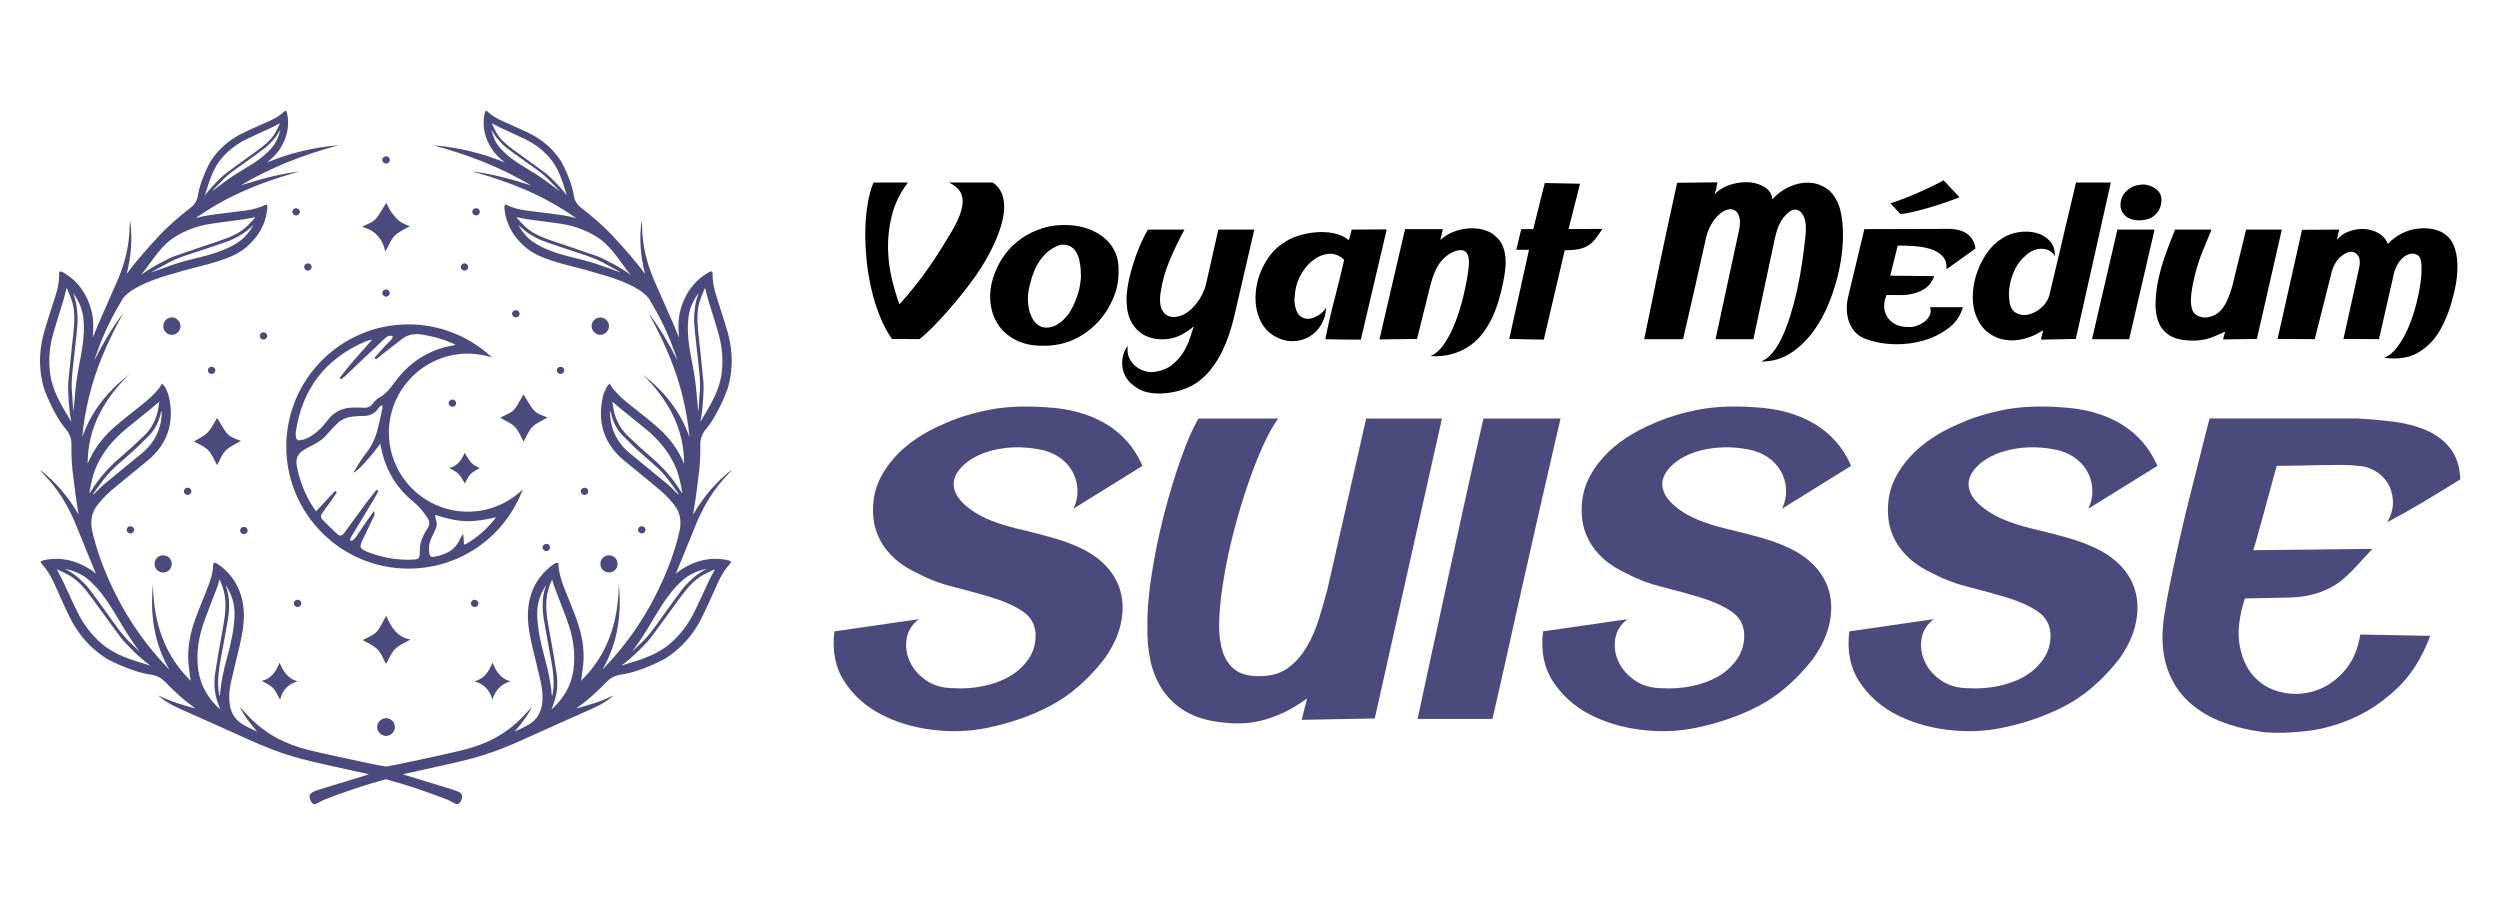 <?xml version="1.0" encoding="utf-8"?>
<!-- Generator: Adobe Illustrator 16.0.0, SVG Export Plug-In . SVG Version: 6.00 Build 0)  -->
<!DOCTYPE svg PUBLIC "-//W3C//DTD SVG 1.1//EN" "http://www.w3.org/Graphics/SVG/1.1/DTD/svg11.dtd">
<svg version="1.1" id="Calque_1" xmlns="http://www.w3.org/2000/svg" xmlns:xlink="http://www.w3.org/1999/xlink" x="0px" y="0px"
	 width="217.25px" height="79.5px" viewBox="0 0 217.25 79.5" enable-background="new 0 0 217.25 79.5" xml:space="preserve">
<g>
	<g>
		<g>
			<g>
				<path fill="#4A4B7C" d="M33.485,21.872c-0.249-1.174-0.922-1.869-2.032-2.161c0.464-0.247,0.979-0.369,1.285-0.787
					c0.3-0.408,0.546-0.852,0.829-1.299c0.141,0.261,0.271,0.567,0.46,0.831c0.203,0.284,0.432,0.567,0.707,0.776
					c0.258,0.198,0.589,0.299,0.868,0.433c-0.438,0.265-0.948,0.46-1.298,0.815C33.965,20.825,33.79,21.332,33.485,21.872z"/>
			</g>
			<g>
				<path fill="#4A4B7C" d="M31.511,55.618c1.329-0.643,1.204-0.53,2.049-2.109c0.419,0.985,0.937,1.85,2.101,2.067
					c-0.485,0.29-0.994,0.481-1.341,0.833c-0.342,0.345-0.521,0.854-0.773,1.292c-0.232-0.414-0.409-0.927-0.751-1.274
					C32.449,56.069,31.938,55.875,31.511,55.618z"/>
			</g>
			<g>
				<path fill="#4A4B7C" d="M45.496,34.272c0.265,0.422,0.506,0.865,0.805,1.268c0.315,0.423,0.827,0.565,1.28,0.739
					c-0.448,0.268-0.96,0.46-1.311,0.813c-0.341,0.344-0.517,0.852-0.769,1.292c-0.237-0.419-0.414-0.932-0.756-1.282
					c-0.35-0.356-0.864-0.551-1.288-0.806C44.771,35.63,44.499,35.991,45.496,34.272z"/>
			</g>
			<g>
				<path fill="#4A4B7C" d="M20.938,38.313c-0.462,0.282-0.976,0.482-1.327,0.839c-0.337,0.344-0.507,0.852-0.742,1.272
					c-0.25-0.434-0.435-0.948-0.782-1.305c-0.341-0.347-0.846-0.531-1.232-0.758c0.364-0.23,0.842-0.433,1.181-0.773
					c0.346-0.349,0.556-0.834,0.833-1.27c0.248,0.401,0.484,0.837,0.773,1.235C19.952,37.981,20.455,38.136,20.938,38.313z"/>
			</g>
			<g>
				<path fill="#4A4B7C" d="M42.796,60.796c-0.239-0.82-0.728-1.354-1.559-1.587c0.826-0.226,1.245-0.826,1.561-1.628
					c0.327,0.789,0.722,1.402,1.558,1.62C43.54,59.446,43.042,59.978,42.796,60.796z"/>
			</g>
			<g>
				<path fill="#4A4B7C" d="M24.299,57.582c0.335,0.821,0.752,1.408,1.567,1.625c-0.812,0.233-1.319,0.741-1.521,1.604
					c-0.233-0.399-0.372-0.771-0.625-1.03c-0.247-0.255-0.612-0.394-0.976-0.613C23.553,58.985,23.967,58.401,24.299,57.582z"/>
			</g>
			<g>
				<path fill="#4A4B7C" d="M40.378,39.35c0.572,0.946,0.572,0.946,1.307,1.334c-0.268,0.166-0.58,0.295-0.796,0.518
					c-0.215,0.221-0.334,0.536-0.496,0.813c-0.489-0.863-0.489-0.863-1.353-1.356C39.763,40.5,40.098,39.982,40.378,39.35z"/>
			</g>
			<g>
				<path fill="#4A4B7C" d="M34.318,63.179c0.001,0.418-0.339,0.766-0.756,0.771c-0.408,0.006-0.776-0.342-0.791-0.746
					c-0.016-0.419,0.361-0.799,0.788-0.795C33.976,62.415,34.318,62.763,34.318,63.179z"/>
			</g>
			<g>
				<path fill="#4A4B7C" d="M52.18,29.1c-0.412,0.008-0.768-0.346-0.768-0.758c0-0.396,0.324-0.738,0.72-0.758
					c0.405-0.021,0.776,0.324,0.79,0.734C52.935,28.726,52.588,29.092,52.18,29.1z"/>
			</g>
			<g>
				<path fill="#4A4B7C" d="M14.915,27.582c0.408-0.013,0.764,0.334,0.769,0.75c0.004,0.397-0.311,0.741-0.706,0.768
					c-0.409,0.028-0.774-0.309-0.792-0.727C14.17,27.953,14.499,27.596,14.915,27.582z"/>
			</g>
			<g>
				<path fill="#4A4B7C" d="M52.917,49.749c-0.431-0.002-0.756-0.342-0.742-0.773c0.012-0.412,0.334-0.721,0.75-0.72
					c0.432,0.003,0.758,0.343,0.744,0.774C53.656,49.44,53.332,49.751,52.917,49.749z"/>
			</g>
			<g>
				<path fill="#4A4B7C" d="M14.183,49.749c0.43-0.002,0.755-0.342,0.742-0.773c-0.012-0.412-0.336-0.721-0.751-0.72
					c-0.431,0.003-0.757,0.343-0.742,0.774C13.444,49.44,13.769,49.751,14.183,49.749z"/>
			</g>
			<g>
				<path fill="#4A4B7C" d="M33.871,13.915c-0.012,0.178-0.161,0.307-0.343,0.295c-0.177-0.011-0.32-0.166-0.308-0.335
					c0.013-0.171,0.17-0.302,0.348-0.293C33.751,13.59,33.882,13.735,33.871,13.915z"/>
			</g>
			<g>
				<path fill="#4A4B7C" d="M41.692,18.427c-0.011,0.177-0.161,0.307-0.341,0.295c-0.178-0.012-0.32-0.166-0.309-0.335
					c0.012-0.171,0.168-0.302,0.348-0.293C41.573,18.103,41.704,18.247,41.692,18.427z"/>
			</g>
			<g>
				<path fill="#4A4B7C" d="M45.149,27.286c-0.011,0.178-0.16,0.307-0.342,0.295c-0.178-0.012-0.319-0.167-0.307-0.335
					c0.01-0.17,0.168-0.302,0.347-0.293C45.03,26.961,45.16,27.105,45.149,27.286z"/>
			</g>
			<g>
				<path fill="#4A4B7C" d="M49.034,32.203c-0.011,0.178-0.161,0.307-0.343,0.295c-0.177-0.012-0.319-0.166-0.307-0.334
					c0.011-0.171,0.168-0.302,0.348-0.294C48.915,31.878,49.045,32.022,49.034,32.203z"/>
			</g>
			<g>
				<path fill="#4A4B7C" d="M18.067,32.203c0.01,0.178,0.161,0.307,0.341,0.295c0.179-0.012,0.32-0.166,0.308-0.334
					c-0.012-0.171-0.168-0.302-0.347-0.294C18.186,31.878,18.056,32.022,18.067,32.203z"/>
			</g>
			<g>
				<path fill="#4A4B7C" d="M51.12,42.717c-0.011,0.177-0.161,0.308-0.342,0.296C50.6,43,50.459,42.847,50.47,42.677
					c0.013-0.171,0.168-0.303,0.348-0.293C51,42.392,51.13,42.536,51.12,42.717z"/>
			</g>
			<g>
				<path fill="#4A4B7C" d="M56.092,46.062c-0.012,0.178-0.162,0.307-0.343,0.295c-0.177-0.013-0.319-0.166-0.308-0.336
					c0.012-0.17,0.168-0.302,0.347-0.293C55.972,45.735,56.102,45.882,56.092,46.062z"/>
			</g>
			<g>
				<path fill="#4A4B7C" d="M40.688,23.22c-0.012,0.178-0.162,0.307-0.343,0.295c-0.176-0.012-0.318-0.166-0.307-0.335
					c0.012-0.17,0.168-0.302,0.347-0.293C40.568,22.895,40.698,23.04,40.688,23.22z"/>
			</g>
			<g>
				<path fill="#4A4B7C" d="M26.434,23.22c0.01,0.178,0.162,0.307,0.342,0.295c0.178-0.012,0.32-0.166,0.309-0.335
					c-0.012-0.17-0.168-0.302-0.349-0.293C26.553,22.895,26.423,23.04,26.434,23.22z"/>
			</g>
			<g>
				<path fill="#4A4B7C" d="M47.798,47.593c-0.011,0.178-0.162,0.307-0.343,0.297c-0.178-0.014-0.319-0.168-0.307-0.336
					c0.012-0.172,0.168-0.303,0.348-0.295C47.678,47.269,47.809,47.413,47.798,47.593z"/>
			</g>
			<g>
				<path fill="#4A4B7C" d="M41.568,52.455c-0.011,0.178-0.161,0.308-0.342,0.295c-0.177-0.013-0.319-0.166-0.308-0.334
					c0.012-0.171,0.167-0.304,0.348-0.294C41.448,52.131,41.579,52.274,41.568,52.455z"/>
			</g>
			<g>
				<path fill="#4A4B7C" d="M25.409,18.427c0.011,0.177,0.161,0.307,0.342,0.295c0.178-0.012,0.32-0.166,0.308-0.335
					c-0.012-0.171-0.168-0.302-0.348-0.293C25.528,18.103,25.397,18.247,25.409,18.427z"/>
			</g>
			<g>
				<path fill="#4A4B7C" d="M22.572,29.209c0.011,0.179,0.162,0.308,0.343,0.296c0.178-0.012,0.32-0.167,0.308-0.335
					c-0.012-0.171-0.169-0.302-0.348-0.293C22.693,28.885,22.562,29.029,22.572,29.209z"/>
			</g>
			<g>
				<path fill="#4A4B7C" d="M15.98,42.717c0.012,0.177,0.162,0.308,0.344,0.296c0.177-0.013,0.318-0.166,0.307-0.336
					c-0.011-0.171-0.168-0.303-0.347-0.293C16.101,42.392,15.97,42.536,15.98,42.717z"/>
			</g>
			<g>
				<path fill="#4A4B7C" d="M11.009,46.062c0.01,0.178,0.162,0.307,0.342,0.295c0.177-0.013,0.32-0.166,0.308-0.336
					c-0.012-0.17-0.168-0.302-0.348-0.293C11.129,45.735,10.998,45.882,11.009,46.062z"/>
			</g>
			<g>
				<path fill="#4A4B7C" d="M20.869,46.121c0.011,0.178,0.161,0.308,0.342,0.294c0.178-0.011,0.319-0.165,0.308-0.334
					c-0.011-0.171-0.168-0.302-0.348-0.294C20.989,45.796,20.859,45.94,20.869,46.121z"/>
			</g>
			<g>
				<path fill="#4A4B7C" d="M25.533,52.455c0.012,0.178,0.162,0.308,0.343,0.295c0.177-0.013,0.319-0.166,0.308-0.334
					c-0.011-0.171-0.167-0.304-0.349-0.294C25.652,52.131,25.521,52.274,25.533,52.455z"/>
			</g>
			<g>
				<path fill="#4A4B7C" d="M39.637,35.053c-0.01,0.179-0.161,0.308-0.343,0.295c-0.177-0.012-0.318-0.166-0.307-0.334
					c0.012-0.171,0.167-0.302,0.348-0.294C39.518,34.729,39.647,34.874,39.637,35.053z"/>
			</g>
			<g>
				<path fill="#4A4B7C" d="M33.868,25.478c-0.008,0.17-0.165,0.313-0.334,0.303c-0.17-0.01-0.319-0.167-0.312-0.332
					c0.007-0.167,0.161-0.301,0.34-0.296C33.746,25.16,33.876,25.298,33.868,25.478z"/>
			</g>
		</g>
		<g>
			<path fill="#4A4B7C" d="M63.341,48.708c-0.042-0.016-0.087-0.025-0.131-0.036c-1.418-0.296-2.725,0.013-3.929,0.771
				c-0.198,0.125-0.385,0.267-0.561,0.416c0.036-0.082,0.073-0.162,0.107-0.245c0.579-1.37,1.119-2.757,1.689-4.132
				c0.65-1.566,1.524-2.994,2.708-4.223c0.141-0.146,0.274-0.299,0.4-0.458c-1.404,1.069-2.512,2.396-3.393,3.923
				c0.086-0.541,0.179-1.082,0.255-1.625c0.068-0.481,0.105-0.97,0.181-1.449c0.158-1.037,0.208-2.102,0.192-3.118l0,0
				c-0.001-0.653,0.411-1.149,0.411-1.149v-0.001c1.217-1.399,2.004-3.729,2.004-3.729c0.074-0.307,0.151-0.619,0.203-0.936
				c0.21-1.29,0.114-2.57-0.237-3.821c-0.298-1.061-0.657-2.104-0.986-3.156c-0.196-0.626-0.342-1.262-0.328-1.922
				c0.004-0.232-0.048-0.275-0.267-0.187c-0.042,0.018-0.083,0.04-0.122,0.063c-1.25,0.731-2.013,1.836-2.397,3.207
				c-0.225,0.802-0.214,1.623-0.136,2.439c-0.132-0.335-0.267-0.668-0.407-1c-0.56-1.316-1.159-2.616-1.729-3.928
				c-0.649-1.496-1.041-3.049-1.071-4.676c-0.003-0.194-0.016-0.386-0.042-0.579c-0.222,1.568-0.096,3.113,0.3,4.641
				c-0.817-1.103-1.864-2.276-2.52-2.985c-0.165-0.186-0.365-0.402-0.615-0.653l-0.005-0.005l0,0
				c-0.562-0.564-1.349-1.28-2.402-2.092h0.001c-0.595-0.438-0.644-1.051-0.644-1.051l0,0c-0.21-1.405-1.105-2.987-1.105-2.987
				c-0.139-0.202-0.278-0.408-0.437-0.602c-0.637-0.79-1.426-1.396-2.332-1.842c-0.767-0.377-1.557-0.709-2.336-1.064
				c-0.462-0.211-0.905-0.456-1.281-0.806c-0.128-0.122-0.179-0.114-0.241,0.059c-0.013,0.033-0.021,0.069-0.029,0.103
				c-0.224,1.102,0.019,2.114,0.613,3.047c0.304,0.477,0.711,0.858,1.151,1.198c-1.965-0.803-4.036-1.315-6.235-1.495
				c1.496,0.402,2.966,0.875,4.395,1.455c1.43,0.577,2.806,1.248,4.125,2.036c-1.685-0.542-3.388-1.005-5.159-1.221
				c0.188,0.052,0.375,0.102,0.562,0.156c2.381,0.685,4.678,1.558,6.802,2.812c0.586,0.346,1.158,0.71,1.712,1.098
				c-0.347-0.099-0.7-0.179-1.06-0.236c-1.038-0.166-2.082-0.27-3.124-0.404c-0.621-0.08-1.229-0.207-1.795-0.481
				c-0.199-0.097-0.256-0.069-0.267,0.157c-0.002,0.042,0.002,0.087,0.006,0.13c0.133,1.373,0.785,2.473,1.819,3.351
				c0.709,0.603,1.572,0.938,2.444,1.22c0.805,0.259,1.631,0.449,2.448,0.666c0.448,0.118,0.894,0.237,1.33,0.381l0.003,0.001
				c0.044,0.011,3.6,0.894,4.514,2.209c0.222,0.367,0.338,0.586,0.338,0.586H56.73c0.829,1.382,1.474,2.847,2.002,4.361
				c0.048,0.138,0.091,0.276,0.136,0.415c-0.729-1.435-1.529-2.828-2.519-4.108c0.094,0.17,0.189,0.341,0.282,0.513
				c1.175,2.192,2.154,4.463,2.726,6.892c0.263,1.12,0.465,2.248,0.557,3.387c-0.751-2.22-2.186-3.987-4.071-5.461
				c2.212,2.175,3.607,4.687,3.604,7.747c-0.507-1.197-1.259-2.229-2.234-3.092c-0.792-0.7-1.631-1.349-2.462-2.005
				c-0.557-0.441-1.085-0.907-1.523-1.47c-0.083-0.106-0.146-0.228-0.249-0.389c-0.092,0.106-0.181,0.186-0.24,0.283
				c-0.297,0.488-0.414,1.035-0.477,1.593c-0.094,0.837-0.042,1.662,0.25,2.461c0.341,0.933,0.927,1.693,1.683,2.322
				c1.087,0.907,2.2,1.786,3.278,2.704c0.402,0.343,0.761,0.746,1.095,1.158c0.559,0.687,0.667,1.495,0.476,2.334
				c-0.435,1.895-1.146,3.69-2.013,5.426c-1.186,2.371-2.698,4.513-4.531,6.429c-0.044,0.047-0.078,0.104-0.14,0.142
				c1.326-2.313,1.672-4.799,1.414-7.399c-0.049,3.217-0.943,6.097-3.277,8.375c0.061-0.464,0.147-0.955,0.19-1.451
				c0.117-1.324-0.126-2.604-0.569-3.845c-0.333-0.934-0.725-1.846-1.088-2.77c-0.262-0.671-0.475-1.354-0.497-2.084
				c-0.001-0.039-0.085-0.111-0.124-0.107c-0.081,0.008-0.165,0.045-0.233,0.091c-1.294,0.879-2.035,2.118-2.248,3.649
				c-0.166,1.199,0.057,2.383,0.328,3.549c0.238,1.023,0.506,2.041,0.731,3.065c0.145,0.654,0.21,1.323,0.108,1.994
				c-0.118,0.771-0.518,1.36-1.192,1.747c-0.382,0.217-0.784,0.398-1.191,0.58c0.585-0.665,1.129-1.354,1.517-2.15
				c-0.27,0.287-0.535,0.58-0.805,0.864c-1.434,1.506-3.212,2.407-5.206,2.892c-1.633,0.396-3.278,0.731-4.919,1.088
				c-0.586,0.125-1.173,0.252-1.767,0.34c-0.592-0.088-1.18-0.215-1.765-0.34c-1.643-0.355-3.288-0.691-4.92-1.088
				c-1.994-0.482-3.771-1.386-5.206-2.892c-0.271-0.284-0.537-0.577-0.805-0.864c0.389,0.799,0.931,1.485,1.515,2.15
				c-0.406-0.182-0.809-0.363-1.189-0.58c-0.676-0.387-1.076-0.977-1.193-1.747c-0.101-0.671-0.036-1.34,0.108-1.994
				c0.226-1.024,0.494-2.042,0.731-3.065c0.271-1.166,0.495-2.35,0.329-3.549c-0.213-1.531-0.953-2.771-2.249-3.649
				c-0.068-0.046-0.152-0.083-0.231-0.091c-0.04-0.004-0.124,0.068-0.125,0.107c-0.021,0.729-0.234,1.413-0.497,2.084
				c-0.363,0.924-0.753,1.836-1.087,2.77c-0.444,1.24-0.686,2.521-0.569,3.845c0.044,0.496,0.128,0.987,0.19,1.451
				c-2.335-2.278-3.229-5.158-3.277-8.375c-0.259,2.602,0.087,5.087,1.413,7.399c-0.063-0.037-0.095-0.095-0.139-0.142
				c-1.834-1.916-3.346-4.058-4.531-6.429c-0.867-1.734-1.577-3.531-2.014-5.426c-0.192-0.839-0.083-1.647,0.476-2.334
				c0.334-0.412,0.692-0.815,1.095-1.158c1.077-0.918,2.19-1.797,3.277-2.704c0.756-0.629,1.342-1.389,1.683-2.322
				c0.291-0.799,0.344-1.624,0.25-2.461c-0.063-0.559-0.179-1.105-0.478-1.593c-0.059-0.097-0.148-0.176-0.239-0.283
				c-0.102,0.161-0.166,0.283-0.249,0.389c-0.437,0.563-0.967,1.029-1.524,1.47c-0.83,0.656-1.669,1.305-2.461,2.005
				c-0.975,0.863-1.728,1.896-2.234,3.092c-0.003-3.06,1.391-5.572,3.603-7.747c-1.886,1.474-3.319,3.241-4.07,5.461
				c0.091-1.139,0.293-2.267,0.556-3.387c0.571-2.429,1.55-4.7,2.726-6.892c0.093-0.172,0.187-0.342,0.281-0.513
				c-0.989,1.28-1.79,2.673-2.519,4.108c0.045-0.138,0.088-0.276,0.137-0.415c0.529-1.514,1.173-2.979,2.001-4.361l0,0
				c0,0,0.117-0.219,0.338-0.586c0.915-1.315,4.468-2.199,4.514-2.209l0.003-0.001c0.436-0.145,0.883-0.264,1.33-0.381
				c0.817-0.217,1.645-0.407,2.449-0.666c0.872-0.282,1.735-0.617,2.443-1.22c1.033-0.878,1.686-1.978,1.82-3.351
				c0.003-0.043,0.007-0.087,0.005-0.13c-0.01-0.226-0.067-0.253-0.267-0.157c-0.567,0.275-1.175,0.401-1.795,0.481
				c-1.041,0.134-2.086,0.239-3.122,0.404c-0.362,0.057-0.715,0.137-1.06,0.236c0.552-0.387,1.125-0.751,1.712-1.098
				c2.122-1.254,4.419-2.126,6.801-2.812c0.186-0.054,0.373-0.104,0.562-0.156c-1.771,0.216-3.475,0.679-5.16,1.221
				c1.318-0.788,2.696-1.459,4.124-2.036c1.43-0.58,2.9-1.052,4.396-1.455c-2.199,0.18-4.27,0.692-6.233,1.495
				c0.439-0.34,0.846-0.722,1.149-1.198c0.593-0.933,0.836-1.945,0.612-3.047c-0.007-0.034-0.015-0.069-0.028-0.103
				c-0.063-0.172-0.114-0.181-0.245-0.058c-0.375,0.351-0.818,0.595-1.281,0.806c-0.779,0.354-1.568,0.687-2.336,1.064
				c-0.905,0.446-1.694,1.052-2.332,1.842c-0.157,0.194-0.297,0.4-0.436,0.602c0,0-0.895,1.583-1.103,2.987h-0.001
				c0,0-0.05,0.614-0.645,1.051l0,0c-1.053,0.812-1.839,1.527-2.401,2.092l0,0c0,0-0.004,0.005-0.005,0.005
				c-0.248,0.25-0.45,0.467-0.614,0.653c-0.655,0.709-1.704,1.883-2.52,2.985c0.395-1.528,0.521-3.073,0.299-4.641
				c-0.024,0.193-0.037,0.385-0.042,0.579c-0.03,1.627-0.422,3.18-1.07,4.676c-0.569,1.312-1.168,2.612-1.727,3.928
				c-0.141,0.332-0.276,0.665-0.408,1c0.078-0.816,0.088-1.637-0.136-2.439c-0.384-1.371-1.147-2.475-2.397-3.207
				c-0.039-0.022-0.08-0.045-0.122-0.063c-0.219-0.088-0.27-0.046-0.266,0.187c0.013,0.661-0.133,1.296-0.328,1.922
				c-0.329,1.052-0.689,2.095-0.987,3.156c-0.35,1.251-0.446,2.531-0.236,3.821c0.052,0.317,0.128,0.629,0.203,0.936
				c0,0,0.786,2.33,2.004,3.729v0.001c0,0,0.413,0.497,0.412,1.149l0,0c-0.017,1.017,0.032,2.081,0.19,3.117
				c0.075,0.48,0.114,0.969,0.182,1.449c0.076,0.543,0.169,1.084,0.254,1.625c-0.879-1.525-1.989-2.853-3.391-3.922
				c0.125,0.159,0.259,0.313,0.399,0.458c1.185,1.229,2.06,2.655,2.709,4.222c0.569,1.375,1.109,2.763,1.689,4.133
				c0.035,0.083,0.072,0.162,0.106,0.244c-0.175-0.148-0.362-0.289-0.561-0.414c-1.204-0.76-2.512-1.067-3.929-0.771
				c-0.043,0.01-0.089,0.021-0.131,0.036C3.5,48.79,3.489,48.854,3.648,49.024c0.454,0.481,0.771,1.051,1.046,1.646
				c0.461,1.001,0.894,2.018,1.385,3.003c0.58,1.162,1.367,2.177,2.386,2.992c0.252,0.201,0.517,0.382,0.779,0.56
				c0,0,2.146,1.196,3.987,1.418l0.001,0.004c0,0,0.639,0.092,1.076,0.576l0.001-0.009c0.535,0.556,1.109,1.104,1.737,1.632
				c0.105,0.09,0.215,0.174,0.328,0.26c0.204,0.152,0.41,0.306,0.614,0.459c-1.103-0.295-2.194-0.612-3.213-1.127
				c0.058,0.068,0.121,0.123,0.186,0.177c0.581,0.476,1.253,0.795,1.934,1.098c1.841,0.823,3.688,1.628,5.522,2.472
				c1.536,0.707,3.106,1.32,4.739,1.752c1.442,0.379,2.905,0.674,4.36,1.004c0.49,0.111,0.981,0.217,1.531,0.338
				c-0.102,0.039-0.145,0.061-0.19,0.074c-0.998,0.306-1.996,0.606-2.992,0.914c-0.518,0.158-1.044,0.301-1.548,0.5
				c-0.448,0.176-0.514,0.442-0.291,0.873c0.127,0.244,0.319,0.295,0.566,0.158c0.204-0.111,0.405-0.236,0.622-0.32
				c1.728-0.67,3.482-1.264,5.27-1.75c0.016-0.004,0.032-0.004,0.048-0.006c0.017,0.002,0.034,0.002,0.049,0.006
				c1.789,0.486,3.543,1.08,5.271,1.75c0.216,0.084,0.417,0.209,0.622,0.32c0.247,0.137,0.438,0.086,0.565-0.158
				c0.223-0.431,0.157-0.697-0.291-0.873c-0.503-0.199-1.029-0.342-1.547-0.5c-0.996-0.308-1.994-0.608-2.991-0.914
				c-0.046-0.015-0.09-0.035-0.192-0.074c0.55-0.121,1.042-0.227,1.531-0.338c1.455-0.33,2.919-0.625,4.36-1.004
				c1.633-0.432,3.203-1.045,4.74-1.752c1.833-0.844,3.681-1.647,5.522-2.472c0.679-0.303,1.352-0.622,1.934-1.098
				c0.066-0.054,0.128-0.107,0.185-0.177c-1.02,0.515-2.109,0.832-3.213,1.127c0.206-0.153,0.411-0.307,0.616-0.459
				c0.111-0.086,0.222-0.17,0.328-0.26c0.627-0.527,1.201-1.076,1.737-1.632v0.009c0.437-0.484,1.076-0.576,1.076-0.576l0.001-0.004
				c1.841-0.222,3.987-1.418,3.987-1.418c0.262-0.178,0.527-0.357,0.779-0.56c1.02-0.815,1.806-1.83,2.387-2.992
				c0.489-0.985,0.923-2.002,1.384-3.003c0.275-0.597,0.593-1.165,1.046-1.646C63.574,48.854,63.564,48.789,63.341,48.708z
				 M42.775,10.729c0.25,0.128,0.494,0.267,0.746,0.385c0.72,0.338,1.451,0.654,2.164,1.005c0.773,0.381,1.456,0.894,2.033,1.542
				c0.803,0.9,1.136,1.995,1.541,3.328c-0.438-0.625-1.458-1.653-1.888-1.974c-0.903-0.674-1.826-1.319-2.736-1.985
				c-0.583-0.427-1.147-0.878-1.51-1.522c-0.14-0.247-0.253-0.508-0.38-0.762C42.755,10.74,42.765,10.734,42.775,10.729z
				 M43.407,12.794c-0.369-0.437-0.571-0.953-0.711-1.532c0.175,0.272,0.308,0.537,0.497,0.754c0.267,0.311,0.55,0.624,0.876,0.869
				c0.838,0.633,1.708,1.227,2.558,1.844c0.466,0.336,0.912,0.7,1.292,1.134c0.121,0.137,0.613,0.603,0.726,0.758
				c-0.474-0.342-1.317-0.999-1.791-1.31c-0.584-0.384-1.197-0.725-1.783-1.105C44.456,13.81,43.881,13.359,43.407,12.794z
				 M44.925,18.886c0.339,0.061,0.675,0.134,1.015,0.182c0.966,0.136,1.937,0.241,2.899,0.396c1.045,0.168,2.032,0.521,2.943,1.072
				c1.267,0.766,1.841,1.86,3.01,3.346c-0.739-0.575-2.307-1.411-2.929-1.632c-1.302-0.464-2.619-0.887-3.926-1.338
				c-0.838-0.289-1.664-0.615-2.321-1.238c-0.253-0.239-0.482-0.504-0.721-0.757C44.904,18.906,44.915,18.896,44.925,18.886z
				 M51.365,22.789c-0.824-0.239-1.665-0.417-2.49-0.652c-0.865-0.245-1.701-0.565-2.463-1.056
				c-0.589-0.379-1.014-0.911-1.388-1.539c0.304,0.255,0.557,0.518,0.855,0.705c0.428,0.268,0.872,0.532,1.343,0.703
				c1.211,0.44,2.446,0.822,3.667,1.237c0.668,0.227,1.321,0.491,1.924,0.863c0.191,0.118,0.938,0.486,1.124,0.627
				C53.259,23.447,52.034,22.981,51.365,22.789z M61.245,25.054c0.015,0.005,0.028,0.011,0.042,0.016
				c0.09,0.35,0.168,0.702,0.272,1.047c0.294,0.981,0.62,1.953,0.895,2.939c0.299,1.072,0.394,2.167,0.269,3.278
				c-0.173,1.544-0.939,2.804-1.869,4.339c0.224-0.957,0.333-2.82,0.271-3.508c-0.129-1.446-0.304-2.888-0.448-4.333
				c-0.092-0.926-0.143-1.855,0.162-2.757C60.956,25.728,61.109,25.394,61.245,25.054z M59.848,27.451
				c0.104-0.728,0.424-1.367,0.859-1.999c-0.111,0.402-0.25,0.758-0.297,1.125c-0.068,0.525-0.125,1.064-0.081,1.588
				c0.114,1.35,0.29,2.694,0.431,4.041c0.077,0.736,0.111,1.477,0.021,2.214c-0.028,0.235-0.053,1.107-0.104,1.348
				c-0.079-0.748-0.174-2.122-0.284-2.844c-0.132-0.89-0.331-1.771-0.471-2.661C59.776,29.331,59.713,28.392,59.848,27.451z
				 M58.933,42.96c-0.329-0.313-0.642-0.646-0.989-0.936c-1.054-0.879-2.121-1.737-3.181-2.609
				c-0.879-0.722-1.466-1.626-1.674-2.755c-0.055-0.293-0.067-0.596-0.098-0.894c0.057,0,0.066,0.008,0.068,0.018
				c0.016,0.056,0.031,0.113,0.044,0.169c0.172,0.7,0.472,1.341,0.975,1.859c0.557,0.573,1.13,1.132,1.727,1.661
				c0.75,0.665,1.541,1.285,2.16,2.079c0.35,0.447,0.674,0.917,1.011,1.375L58.933,42.96z M56.648,39.782
				c-0.71-0.609-1.399-1.244-2.078-1.887c-0.671-0.635-1.074-1.426-1.25-2.332c-0.042-0.217-0.073-0.436-0.109-0.654
				c0.253,0.182,0.453,0.386,0.67,0.565c0.745,0.609,1.503,1.2,2.243,1.814c1.081,0.9,1.984,1.944,2.558,3.248
				c0.324,0.734,0.476,1.513,0.617,2.309c-0.032-0.015-0.048-0.016-0.054-0.025c-0.02-0.024-0.037-0.053-0.055-0.079
				C58.506,41.613,57.649,40.64,56.648,39.782z M20.65,21.081c-0.761,0.491-1.598,0.811-2.462,1.056
				c-0.826,0.235-1.667,0.413-2.49,0.652c-0.668,0.192-1.895,0.658-2.572,0.888c0.187-0.141,0.932-0.509,1.124-0.627
				c0.602-0.372,1.255-0.637,1.924-0.863c1.222-0.415,2.455-0.797,3.667-1.237c0.471-0.17,0.915-0.435,1.342-0.703
				c0.3-0.187,0.551-0.45,0.856-0.705C21.665,20.169,21.239,20.701,20.65,21.081z M18.225,19.464
				c0.962-0.155,1.933-0.261,2.898-0.396c0.339-0.048,0.676-0.121,1.014-0.182c0.01,0.01,0.021,0.02,0.03,0.03
				c-0.239,0.253-0.468,0.519-0.72,0.757c-0.658,0.624-1.483,0.95-2.321,1.238c-1.309,0.452-2.625,0.874-3.927,1.338
				c-0.62,0.221-2.189,1.057-2.928,1.632c1.168-1.486,1.743-2.58,3.01-3.346C16.191,19.986,17.178,19.633,18.225,19.464z
				 M23.656,12.794c-0.476,0.565-1.051,1.015-1.665,1.414c-0.585,0.38-1.199,0.721-1.782,1.105c-0.475,0.311-1.317,0.968-1.791,1.31
				c0.112-0.155,0.604-0.621,0.725-0.758c0.38-0.435,0.827-0.798,1.292-1.134c0.851-0.617,1.72-1.211,2.559-1.844
				c0.326-0.246,0.608-0.558,0.877-0.869c0.188-0.217,0.321-0.482,0.496-0.754C24.227,11.842,24.023,12.357,23.656,12.794z
				 M19.344,13.661c0.577-0.648,1.26-1.16,2.034-1.542c0.713-0.352,1.443-0.667,2.163-1.005c0.253-0.118,0.498-0.256,0.747-0.385
				c0.01,0.005,0.02,0.011,0.029,0.017c-0.125,0.254-0.239,0.516-0.378,0.762c-0.364,0.644-0.927,1.095-1.511,1.522
				c-0.909,0.666-1.834,1.311-2.736,1.985c-0.431,0.321-1.45,1.348-1.887,1.974C18.209,15.655,18.542,14.561,19.344,13.661z
				 M7.214,27.451c0.136,0.941,0.073,1.88-0.073,2.812c-0.138,0.89-0.338,1.771-0.471,2.661c-0.109,0.722-0.204,2.096-0.283,2.844
				c-0.052-0.241-0.077-1.112-0.105-1.348c-0.089-0.737-0.055-1.478,0.021-2.214c0.141-1.347,0.317-2.691,0.431-4.041
				c0.043-0.524-0.014-1.063-0.082-1.588c-0.047-0.367-0.188-0.723-0.297-1.125C6.791,26.084,7.111,26.723,7.214,27.451z
				 M4.609,29.056c0.274-0.986,0.6-1.958,0.894-2.939c0.104-0.345,0.182-0.698,0.272-1.047c0.014-0.005,0.027-0.01,0.042-0.016
				c0.136,0.34,0.29,0.674,0.406,1.02c0.306,0.902,0.254,1.831,0.162,2.757c-0.143,1.445-0.319,2.887-0.448,4.333
				c-0.06,0.688,0.047,2.552,0.272,3.508c-0.93-1.535-1.696-2.794-1.869-4.339C4.213,31.223,4.31,30.127,4.609,29.056z
				 M14.004,35.784c0.003-0.01,0.012-0.018,0.068-0.018c-0.031,0.298-0.043,0.601-0.097,0.894c-0.208,1.128-0.796,2.033-1.675,2.755
				c-1.06,0.872-2.127,1.73-3.181,2.609c-0.347,0.289-0.661,0.621-0.989,0.936l-0.042-0.033c0.335-0.458,0.66-0.928,1.01-1.375
				c0.621-0.794,1.411-1.414,2.161-2.079c0.598-0.529,1.171-1.088,1.728-1.661c0.502-0.518,0.802-1.159,0.975-1.859
				C13.975,35.897,13.989,35.84,14.004,35.784z M7.818,42.819c-0.007,0.011-0.023,0.012-0.055,0.025
				c0.141-0.796,0.292-1.572,0.617-2.309c0.575-1.304,1.478-2.348,2.559-3.248c0.738-0.615,1.499-1.206,2.242-1.814
				c0.219-0.18,0.418-0.384,0.671-0.565c-0.036,0.218-0.066,0.438-0.109,0.654c-0.177,0.905-0.58,1.696-1.25,2.332
				c-0.679,0.643-1.367,1.278-2.078,1.887c-1.002,0.855-1.858,1.831-2.544,2.958C7.854,42.769,7.837,42.795,7.818,42.819z
				 M7.627,50.326c0.729,0.606,1.313,1.346,1.831,2.135c0.295,0.449,0.572,0.91,0.852,1.368c0.482,0.84,1.079,1.792,1.811,2.789
				c-0.209-0.204-0.419-0.416-0.513-0.498c-0.561-0.486-1.032-1.059-1.468-1.656c-0.8-1.093-1.57-2.209-2.391-3.285
				c-0.319-0.419-0.722-0.779-1.126-1.123C6.341,49.813,6,49.644,5.648,49.42C6.395,49.597,7.061,49.854,7.627,50.326z
				 M8.769,55.875c-0.839-0.737-1.502-1.615-2-2.61c-0.457-0.916-0.867-1.854-1.307-2.779c-0.155-0.325-0.333-0.641-0.5-0.961
				c0.007-0.012,0.014-0.024,0.021-0.039c0.329,0.162,0.667,0.307,0.986,0.483c0.833,0.466,1.416,1.188,1.97,1.938
				c0.862,1.168,1.698,2.354,2.572,3.514c0.417,0.553,1.748,1.861,2.556,2.42c0.006,0.003,0.013,0.006,0.019,0.008
				c0.004,0.004,0.007,0.01,0.01,0.014c-0.01-0.008-0.019-0.014-0.029-0.021C11.346,57.325,9.934,56.905,8.769,55.875z
				 M17.238,58.263c-0.226-1.539,0.041-3.012,0.572-4.449c0.354-0.961,0.732-1.914,1.095-2.871c0.065-0.174,0.105-0.355,0.175-0.594
				c0.271,0.594,0.443,1.155,0.494,1.75c0.089,1.074-0.143,2.115-0.329,3.164c-0.195,1.092-0.393,2.182-0.553,3.278
				c-0.144,0.987-0.025,1.955,0.366,2.882c0.026,0.063,0.043,0.131,0.076,0.229C18.104,60.713,17.438,59.623,17.238,58.263z
				 M19.12,60.347c-0.002,0.035-0.009,0.07-0.057,0.111c-0.034-0.234-0.087-0.467-0.099-0.702c-0.04-0.743,0.042-1.479,0.17-2.208
				c0.214-1.226,0.461-2.445,0.663-3.675c0.159-0.968,0.182-1.938-0.143-2.888c-0.014-0.041-0.023-0.084-0.034-0.127
				c0.523,0.799,0.792,1.66,0.76,2.611c-0.042,1.275-0.325,2.504-0.663,3.728C19.433,58.229,19.201,59.272,19.12,60.347z
				 M46.684,53.472c-0.033-0.953,0.236-1.813,0.76-2.613c-0.011,0.045-0.021,0.088-0.035,0.129
				c-0.325,0.947-0.301,1.919-0.143,2.887c0.202,1.229,0.449,2.449,0.663,3.675c0.127,0.729,0.21,1.466,0.17,2.208
				c-0.013,0.235-0.065,0.469-0.099,0.702c-0.049-0.041-0.056-0.076-0.058-0.112c-0.08-1.072-0.313-2.115-0.597-3.147
				C47.008,55.976,46.726,54.746,46.684,53.472z M49.825,58.263c-0.199,1.36-0.867,2.45-1.897,3.391
				c0.033-0.1,0.05-0.168,0.077-0.229c0.39-0.927,0.509-1.895,0.365-2.882c-0.159-1.098-0.356-2.188-0.553-3.279
				c-0.187-1.048-0.418-2.089-0.328-3.164c0.049-0.594,0.223-1.154,0.493-1.748c0.069,0.236,0.109,0.42,0.176,0.594
				c0.361,0.957,0.739,1.908,1.094,2.869C49.782,55.251,50.049,56.724,49.825,58.263z M59.437,50.326
				c0.565-0.472,1.231-0.729,1.976-0.906c-0.35,0.224-0.692,0.394-0.974,0.636c-0.403,0.344-0.807,0.704-1.125,1.123
				c-0.821,1.076-1.592,2.192-2.391,3.285c-0.436,0.598-0.907,1.17-1.469,1.656c-0.093,0.082-0.303,0.294-0.512,0.498
				c0.733-0.997,1.33-1.949,1.811-2.789c0.28-0.458,0.558-0.919,0.853-1.368C58.122,51.672,58.706,50.935,59.437,50.326z
				 M61.601,50.483c-0.439,0.926-0.851,1.865-1.308,2.779c-0.496,0.996-1.161,1.873-1.998,2.611c-1.166,1.03-2.578,1.45-4.297,1.965
				c-0.01,0.008-0.02,0.014-0.03,0.021c0.004-0.004,0.006-0.01,0.009-0.014c0.007-0.003,0.013-0.005,0.021-0.008
				c0.808-0.559,2.138-1.867,2.554-2.42c0.875-1.159,1.711-2.346,2.574-3.514c0.554-0.749,1.138-1.473,1.97-1.938
				c0.319-0.178,0.656-0.321,0.986-0.483c0.006,0.015,0.013,0.026,0.02,0.039C61.934,49.845,61.756,50.159,61.601,50.483z"/>
		</g>
		<g>
			<path fill="#4A4B7C" d="M45.262,42.685c-1.268,1.147-2.901,1.779-4.601,1.779c-3.786,0-6.866-3.081-6.866-6.868
				c0-3.786,3.08-6.865,6.866-6.865c0.622,0,1.252,0.089,1.874,0.265l0.213,0.06l-0.164-0.148c-1.952-1.754-4.471-2.72-7.093-2.72
				c-5.853,0-10.613,4.761-10.613,10.613c0,5.854,4.76,10.612,10.613,10.612c4.363,0,8.231-2.617,9.854-6.672l0.082-0.205
				L45.262,42.685z M37.881,45.16c-0.03-0.08-0.039-0.171-0.052-0.287c-0.004-0.04-0.008-0.083-0.014-0.129
				c0.988,0.312,1.833,0.521,2.718,0.542c0.894,0.021,1.767-0.145,2.576-0.334c-0.74,0.982-1.647,1.779-2.7,2.369l-0.086-0.033
				c-0.018-0.227-0.035-0.455-0.057-0.752l-0.013-0.16l-0.083,0.139c-0.028,0.045-0.054,0.086-0.078,0.121
				c-0.045,0.071-0.087,0.133-0.114,0.2c-0.369,0.858-1.063,1.336-2.256,1.545c-0.05,0.009-0.095,0.013-0.134,0.013
				c-0.14,0-0.24-0.047-0.272-0.279c-0.033-0.234-0.067-0.583,0.011-0.887c0.101-0.384,0.282-0.752,0.458-1.097
				C37.97,45.769,38,45.47,37.881,45.16z M31.477,46.989c0.205-0.448,0.426-0.898,0.638-1.334c0.121-0.248,0.244-0.498,0.364-0.747
				c0.044-0.093,0.089-0.222,0.051-0.397l-0.023-0.111l-0.068,0.093c-0.063,0.087-0.126,0.173-0.188,0.257
				c-0.134,0.182-0.271,0.367-0.399,0.557c-0.134,0.194-0.265,0.393-0.395,0.59c-0.164,0.248-0.335,0.506-0.508,0.752
				c-0.082,0.119-0.203,0.231-0.346,0.334c-0.003,0.002-0.015,0.009-0.045,0.009c-0.04,0-0.094-0.013-0.135-0.033
				c-0.006-0.026-0.002-0.103,0.015-0.146c0.035-0.088,0.088-0.172,0.14-0.256l0.037-0.061c0.237-0.393,0.476-0.785,0.712-1.178
				c0.393-0.65,0.786-1.301,1.177-1.952c0.086-0.146,0.166-0.296,0.244-0.442c0.036-0.066,0.072-0.138,0.109-0.205l0.019-0.033
				l-0.029-0.028c-0.023-0.021-0.047-0.044-0.07-0.067l-0.041-0.039L32.7,42.592c-0.092,0.117-0.187,0.233-0.28,0.349
				c-0.202,0.25-0.411,0.51-0.606,0.771c-0.4,0.539-0.802,1.094-1.19,1.628c-0.175,0.242-0.352,0.486-0.527,0.729
				c-0.021,0.027-0.041,0.056-0.06,0.084c-0.059,0.082-0.119,0.169-0.188,0.238c-0.178,0.18-0.34,0.196-0.503,0.049
				c-0.459-0.416-0.914-0.859-1.353-1.318c-0.158-0.165-0.136-0.333,0.087-0.645c0.114-0.162,0.232-0.32,0.35-0.48
				c0.12-0.162,0.241-0.326,0.358-0.491c0.11-0.153,0.213-0.313,0.315-0.468c0.047-0.071,0.093-0.145,0.141-0.214l0.025-0.039
				l-0.148-0.123l-1.655,1.776c-0.021-0.028-0.041-0.058-0.061-0.086c-0.069-0.096-0.133-0.186-0.193-0.278
				c-0.709-1.099-1.188-2.314-1.423-3.615c-0.106-0.585,0.087-1.035,0.573-1.334c0.268-0.167,0.557-0.316,0.834-0.46l0.217-0.113
				c0.401-0.211,0.755-0.502,1.081-0.887c0.229-0.27,0.466-0.515,0.755-0.807c0.378-0.387,0.851-0.607,1.401-0.654
				c0.071-0.007,0.141-0.013,0.21-0.021c0.201-0.021,0.409-0.042,0.612-0.035c0.637,0.025,1.108-0.2,1.427-0.694
				c0.046-0.071,0.12-0.127,0.197-0.187c0.028-0.021,0.055-0.042,0.083-0.064l0.046,0.022c0.001,0.03,0.003,0.06,0.004,0.09
				c0.005,0.086,0.008,0.167-0.008,0.242c-0.108,0.51-0.229,1.04-0.359,1.577c-0.214,0.881-0.543,1.597-1.009,2.188
				c-0.402,0.513-0.742,1.065-1.049,1.587l-0.108,0.183l0.18-0.112c0.295-0.187,0.523-0.442,0.746-0.69l0.17-0.189
				c0.209-0.234,0.427-0.476,0.63-0.724c0.158-0.192,0.306-0.392,0.462-0.604c0.052-0.07,0.103-0.141,0.158-0.213
				c0.018,0.08,0.035,0.159,0.051,0.236c0.051,0.235,0.1,0.457,0.155,0.676c0.42,1.627,1.302,3.002,2.622,4.083
				c0.5,0.41,0.928,0.895,1.269,1.438c0.218,0.347,0.221,0.614,0.011,0.923c-0.234,0.345-0.431,0.751-0.571,1.174
				c-0.087,0.266-0.091,0.561-0.096,0.844l-0.002,0.129c-0.009,0.42-0.095,0.524-0.462,0.557c-0.333,0.029-0.692,0.031-1.102,0.005
				c-1.012-0.063-2.007-0.285-2.952-0.653c-0.039-0.015-0.076-0.031-0.113-0.048l-0.013-0.006c-0.264-0.117-0.438-0.217-0.487-0.351
				C31.305,47.447,31.338,47.293,31.477,46.989z M31.706,29.692c0.131-0.058,0.277-0.095,0.418-0.132
				c0.054-0.015,0.109-0.029,0.164-0.044l0.021,0.033c-0.171,0.195-0.345,0.389-0.516,0.583c-0.762,0.856-1.546,1.74-2.245,2.672
				l-0.027,0.036l0.032,0.031c0.021,0.021,0.043,0.043,0.063,0.064l0.033,0.034l0.037-0.03c0.037-0.032,0.074-0.063,0.113-0.095
				c0.085-0.069,0.171-0.142,0.254-0.219c1.122-1.061,2.242-2.122,3.361-3.187c0.143-0.136,0.304-0.263,0.502-0.263
				c0.048,0,0.097,0.007,0.146,0.021c0.016,0.004,0.036,0.02,0.059,0.04c0.008,0.006,0.017,0.013,0.025,0.021
				c-0.096,0.25-0.283,0.421-0.48,0.602c-0.096,0.089-0.196,0.18-0.283,0.282c-0.18,0.208-0.364,0.414-0.548,0.62
				c-0.087,0.098-0.173,0.195-0.26,0.293l-0.033,0.037l0.139,0.134l0.187-0.15c0.124-0.101,0.249-0.202,0.375-0.301l0.171-0.134
				c0.489-0.382,0.979-0.765,1.472-1.145c0.499-0.386,1.052-0.526,1.7-0.431c0.967,0.14,1.85,0.385,2.697,0.748
				c0.084,0.036,0.174,0.081,0.274,0.137c0.002,0.007,0.005,0.018,0.007,0.026c0,0.002,0,0.004,0.001,0.007l-0.091,0.017
				c-0.113,0.02-0.225,0.041-0.336,0.063c-1.985,0.398-3.621,1.473-4.867,3.193c-0.358,0.495-0.757,1.005-1.358,1.323
				c-0.208,0.11-0.375,0.312-0.512,0.494c-0.197,0.265-0.452,0.377-0.797,0.358c-0.34-0.018-0.66-0.022-0.976-0.012
				c-0.909,0.029-1.632,0.395-2.15,1.089c-0.587,0.785-1.174,1.294-1.85,1.604c-0.19,0.089-0.411,0.125-0.601,0.15
				c-0.163,0.02-0.274-0.069-0.297-0.241l-0.009-0.067c-0.018-0.125-0.037-0.255-0.021-0.373
				C26.233,33.845,28.255,31.192,31.706,29.692z"/>
		</g>
	</g>
	<g>
		<path fill="#4A4B7C" d="M93.281,44.207c0.236-0.496,0.354-1,0.354-1.509c0-0.51-0.105-1-0.314-1.471s-0.529-0.889-0.959-1.254
			c-0.432-0.366-0.961-0.64-1.588-0.823c-1.125-0.261-2.202-0.339-3.234-0.235c-1.033,0.104-1.921,0.347-2.666,0.725
			c-0.744,0.379-1.3,0.843-1.665,1.392c-0.366,0.548-0.432,1.124-0.196,1.725c0.235,0.602,0.81,1.195,1.725,1.783
			c0.914,0.588,2.286,1.092,4.115,1.509c0.993,0.235,1.894,0.472,2.705,0.706c0.811,0.235,1.529,0.496,2.156,0.784
			c1.045,0.47,1.881,1.058,2.508,1.765c0.627,0.704,1.033,1.495,1.217,2.37c0.182,0.876,0.148,1.798-0.1,2.765
			s-0.725,1.934-1.43,2.899c-1.412,1.777-2.947,3.104-4.605,3.979c-1.661,0.875-3.508,1.521-5.546,1.939
			c-1.543,0.313-3.136,0.365-4.782,0.156s-3.13-0.66-4.449-1.352c-1.32-0.692-2.371-1.641-3.155-2.843
			c-0.784-1.202-1.072-2.651-0.862-4.352l7.33-1.058c-0.602,0.469-0.955,1.045-1.059,1.725c-0.104,0.68-0.007,1.339,0.294,1.979
			c0.3,0.641,0.777,1.184,1.431,1.627c0.653,0.444,1.45,0.666,2.392,0.666c0.81,0.053,1.646-0.007,2.508-0.177
			c0.862-0.17,1.633-0.45,2.313-0.843c0.68-0.393,1.235-0.901,1.666-1.528c0.432-0.627,0.634-1.358,0.607-2.194
			c-0.053-0.836-0.438-1.489-1.156-1.961c-0.718-0.471-1.594-0.861-2.626-1.176c-1.032-0.313-2.123-0.613-3.272-0.9
			c-1.15-0.287-2.169-0.666-3.058-1.137c-0.862-0.394-1.568-0.836-2.117-1.334c-0.549-0.496-0.974-1.031-1.274-1.605
			c-0.301-0.575-0.49-1.157-0.568-1.745s-0.078-1.183,0-1.783c0.157-1.28,0.771-2.515,1.842-3.704
			c1.071-1.188,2.548-2.175,4.429-2.959c1.123-0.496,2.397-0.882,3.821-1.157c1.425-0.274,3.038-0.346,4.841-0.215
			c2.064,0.104,3.814,0.588,5.252,1.45c1.438,0.862,2.496,2.078,3.176,3.646L93.281,44.207z"/>
		<path fill="#4A4B7C" d="M118.721,36.368h6.586l-5.84,26.066l-6.352,0.119l0.471-1.863c-0.705,0.518-1.391,0.932-2.057,1.242
			c-0.666,0.31-1.32,0.543-1.961,0.698c-0.642,0.155-1.299,0.233-1.979,0.233c-0.68,0-1.398-0.065-2.156-0.195
			c-1.045-0.184-1.939-0.521-2.686-1.02c-0.744-0.496-1.346-1.104-1.803-1.822c-0.457-0.719-0.783-1.535-0.98-2.45
			c-0.195-0.914-0.281-1.896-0.254-2.938c-0.027-1.28,0.098-2.797,0.373-4.547c0.273-1.752,0.633-3.488,1.076-5.213
			c0.445-1.726,0.936-3.34,1.471-4.842c0.535-1.503,1.039-2.659,1.51-3.469h6.938c-0.445,0.603-0.896,1.414-1.352,2.435
			c-0.459,1.021-0.896,2.146-1.314,3.377c-0.418,1.229-0.803,2.512-1.156,3.848c-0.352,1.335-0.633,2.617-0.842,3.848
			c-0.236,1.309-0.387,2.52-0.451,3.632c-0.066,1.113,0.006,2.068,0.215,2.867s0.588,1.406,1.137,1.825
			c0.549,0.419,1.334,0.604,2.352,0.55c0.916-0.024,1.681-0.269,2.293-0.728c0.615-0.457,1.138-1.047,1.567-1.767
			c0.432-0.72,0.785-1.519,1.06-2.396s0.529-1.76,0.765-2.65L118.721,36.368z"/>
		<path fill="#4A4B7C" d="M123.189,62.474c0.365-1.726,0.77-3.606,1.215-5.646c0.443-2.038,0.908-4.174,1.391-6.408
			c0.484-2.233,0.986-4.532,1.51-6.897c0.521-2.365,1.059-4.75,1.607-7.154h6.701c-0.6,2.587-1.162,5.023-1.687,7.311
			c-0.521,2.286-1.018,4.481-1.487,6.584c-0.472,2.104-0.928,4.155-1.373,6.154c-0.443,1.999-0.9,4.018-1.371,6.057H123.189z"/>
		<path fill="#4A4B7C" d="M154.859,44.207c0.236-0.496,0.354-1,0.354-1.509c0-0.51-0.105-1-0.314-1.471s-0.528-0.889-0.959-1.254
			c-0.432-0.366-0.961-0.64-1.588-0.823c-1.125-0.261-2.201-0.339-3.233-0.235c-1.033,0.104-1.92,0.347-2.666,0.725
			c-0.744,0.379-1.3,0.843-1.664,1.392c-0.367,0.548-0.433,1.124-0.197,1.725c0.236,0.602,0.812,1.195,1.726,1.783
			s2.287,1.092,4.115,1.509c0.993,0.235,1.895,0.472,2.705,0.706c0.809,0.235,1.528,0.496,2.155,0.784
			c1.045,0.47,1.881,1.058,2.508,1.765c0.628,0.704,1.033,1.495,1.218,2.37c0.182,0.876,0.147,1.798-0.101,2.765
			s-0.726,1.934-1.431,2.899c-1.411,1.777-2.946,3.104-4.604,3.979c-1.659,0.875-3.508,1.521-5.547,1.939
			c-1.543,0.313-3.135,0.365-4.78,0.156c-1.646-0.209-3.132-0.66-4.449-1.352c-1.32-0.692-2.371-1.641-3.156-2.843
			c-0.783-1.202-1.07-2.651-0.861-4.352l7.33-1.058c-0.602,0.469-0.955,1.045-1.059,1.725c-0.105,0.68-0.008,1.339,0.293,1.979
			c0.301,0.641,0.777,1.184,1.432,1.627c0.652,0.444,1.449,0.666,2.391,0.666c0.812,0.053,1.646-0.007,2.508-0.177
			c0.863-0.17,1.634-0.45,2.313-0.843c0.681-0.393,1.236-0.901,1.666-1.528c0.433-0.627,0.636-1.358,0.606-2.194
			c-0.053-0.836-0.438-1.489-1.155-1.961c-0.718-0.471-1.595-0.861-2.625-1.176c-1.033-0.313-2.123-0.613-3.272-0.9
			c-1.15-0.287-2.17-0.666-3.058-1.137c-0.862-0.394-1.567-0.836-2.117-1.334c-0.549-0.496-0.975-1.031-1.272-1.605
			c-0.301-0.575-0.49-1.157-0.568-1.745s-0.078-1.183,0-1.783c0.156-1.28,0.77-2.515,1.842-3.704c1.07-1.188,2.547-2.175,4.43-2.959
			c1.123-0.496,2.396-0.882,3.82-1.157c1.426-0.274,3.039-0.346,4.842-0.215c2.064,0.104,3.814,0.588,5.252,1.45
			c1.438,0.862,2.496,2.078,3.176,3.646L154.859,44.207z"/>
		<path fill="#4A4B7C" d="M181.475,44.207c0.234-0.496,0.353-1,0.353-1.509c0-0.51-0.104-1-0.313-1.471s-0.529-0.889-0.961-1.254
			c-0.432-0.366-0.961-0.64-1.588-0.823c-1.123-0.261-2.201-0.339-3.232-0.235c-1.032,0.104-1.922,0.347-2.666,0.725
			c-0.743,0.379-1.301,0.843-1.666,1.392c-0.364,0.548-0.432,1.124-0.194,1.725c0.233,0.602,0.81,1.195,1.726,1.783
			c0.914,0.588,2.284,1.092,4.114,1.509c0.992,0.235,1.896,0.472,2.705,0.706c0.81,0.235,1.526,0.496,2.154,0.784
			c1.045,0.47,1.883,1.058,2.51,1.765c0.627,0.704,1.03,1.495,1.215,2.37c0.183,0.876,0.149,1.798-0.098,2.765
			c-0.248,0.967-0.726,1.934-1.433,2.899c-1.41,1.777-2.945,3.104-4.604,3.979c-1.66,0.875-3.509,1.521-5.545,1.939
			c-1.543,0.313-3.138,0.365-4.783,0.156s-3.129-0.66-4.449-1.352c-1.317-0.692-2.37-1.641-3.153-2.843
			c-0.785-1.202-1.072-2.651-0.863-4.352l7.33-1.058c-0.602,0.469-0.953,1.045-1.059,1.725c-0.104,0.68-0.007,1.339,0.295,1.979
			c0.299,0.641,0.776,1.184,1.43,1.627c0.654,0.444,1.451,0.666,2.393,0.666c0.809,0.053,1.645-0.007,2.508-0.177
			c0.861-0.17,1.633-0.45,2.313-0.843c0.68-0.393,1.233-0.901,1.666-1.528c0.432-0.627,0.633-1.358,0.606-2.194
			c-0.053-0.836-0.438-1.489-1.156-1.961c-0.717-0.471-1.594-0.861-2.627-1.176c-1.03-0.313-2.123-0.613-3.271-0.9
			c-1.149-0.287-2.17-0.666-3.06-1.137c-0.86-0.394-1.567-0.836-2.114-1.334c-0.55-0.496-0.976-1.031-1.274-1.605
			c-0.302-0.575-0.49-1.157-0.568-1.745s-0.078-1.183,0-1.783c0.158-1.28,0.771-2.515,1.844-3.704
			c1.07-1.188,2.547-2.175,4.428-2.959c1.123-0.496,2.398-0.882,3.822-1.157c1.424-0.274,3.037-0.346,4.84-0.215
			c2.064,0.104,3.816,0.588,5.254,1.45c1.436,0.862,2.494,2.078,3.174,3.646L181.475,44.207z"/>
		<path fill="#4A4B7C" d="M206.17,47.694c-0.471,0.498-0.883,0.94-1.236,1.334c-0.352,0.392-0.69,0.738-1.018,1.037
			c-0.328,0.302-0.668,0.563-1.02,0.785c-0.354,0.223-0.777,0.424-1.273,0.606c-0.785,0.288-1.686,0.444-2.705,0.472
			c-1.02,0.025-2.301,0.053-3.842,0.077c-0.523,1.646-0.666,3.045-0.432,4.194c0.235,1.15,0.686,2.058,1.354,2.725
			c0.666,0.666,1.482,1.092,2.449,1.273c0.967,0.184,1.906,0.117,2.822-0.196c0.914-0.313,1.729-0.875,2.448-1.687
			c0.72-0.81,1.183-1.866,1.394-3.174l6.074,0.117c-0.705,1.881-1.652,3.391-2.842,4.527c-1.191,1.136-2.464,2.005-3.82,2.605
			c-1.359,0.602-2.713,0.979-4.06,1.137c-1.346,0.156-2.541,0.195-3.586,0.117c-1.487-0.183-2.828-0.517-4.019-0.998
			c-1.188-0.483-2.182-1.145-2.979-1.979s-1.359-1.854-1.686-3.058c-0.327-1.203-0.359-2.627-0.098-4.272
			c0.155-0.993,0.358-2.077,0.606-3.253c0.248-1.177,0.51-2.365,0.782-3.566c0.275-1.201,0.556-2.371,0.845-3.509
			c0.287-1.137,0.549-2.169,0.782-3.097c0.236-0.927,0.433-1.705,0.589-2.333c0.155-0.627,0.262-1.032,0.313-1.215h12.738
			c1.07,0.053,2.137,0.144,3.195,0.274c1.057,0.131,2.018,0.379,2.881,0.745c0.861,0.366,1.561,0.889,2.096,1.568
			c0.535,0.68,0.83,1.582,0.883,2.705c-1.098,0.68-2.17,1.333-3.215,1.96s-2.09,1.215-3.135,1.764
			c0.365-0.651,0.529-1.28,0.49-1.882s-0.203-1.122-0.49-1.566c-0.289-0.444-0.674-0.798-1.156-1.06
			c-0.484-0.261-0.975-0.392-1.471-0.392c-0.393-0.053-0.875-0.078-1.449-0.078c-0.576,0-1.184,0.006-1.824,0.02
			c-0.64,0.014-1.287,0.025-1.938,0.039c-0.654,0.014-1.242,0.02-1.765,0.02c-0.184,0.627-0.367,1.287-0.549,1.979
			c-0.184,0.692-0.367,1.365-0.549,2.019c-0.184,0.653-0.354,1.269-0.51,1.843c-0.156,0.575-0.301,1.071-0.432,1.489L206.17,47.694z
			"/>
	</g>
	<g>
		<g>
			<path d="M78.896,15.862c-0.681,0.914-1.145,1.86-1.39,2.841c-0.245,0.981-0.357,1.941-0.337,2.881
				c0.021,0.94,0.133,1.829,0.337,2.667c0.205,0.837,0.423,1.57,0.654,2.197c0.422-0.463,0.838-0.95,1.247-1.461
				c0.409-0.511,0.797-1.025,1.165-1.543c0.368-0.518,0.706-1.019,1.011-1.503c0.307-0.483,0.576-0.922,0.808-1.318
				c0.368-0.572,0.661-1.107,0.879-1.604c0.218-0.498,0.344-0.947,0.378-1.35c0.034-0.401-0.044-0.752-0.235-1.052
				c-0.191-0.3-0.511-0.551-0.961-0.756h3.822c0.382,0.26,0.647,0.59,0.798,0.991c0.149,0.402,0.21,0.845,0.184,1.329
				c-0.028,0.483-0.123,0.987-0.286,1.512c-0.164,0.524-0.365,1.042-0.603,1.553c-0.239,0.511-0.495,0.998-0.767,1.461
				s-0.531,0.865-0.776,1.206c-0.341,0.49-0.722,1.001-1.145,1.533c-0.422,0.531-0.852,1.046-1.288,1.543
				c-0.436,0.498-0.869,0.964-1.297,1.4c-0.43,0.436-0.828,0.797-1.196,1.083l-2.392-0.021c-0.408-0.585-0.763-1.256-1.063-2.013
				c-0.3-0.757-0.545-1.55-0.735-2.381c-0.191-0.831-0.328-1.679-0.409-2.544c-0.082-0.865-0.116-1.704-0.103-2.514
				c0.014-0.81,0.083-1.574,0.204-2.289c0.123-0.715,0.293-1.331,0.511-1.85H78.896z"/>
			<path d="M92.896,19.562c0.572,0.028,1.11,0.129,1.614,0.307s0.947,0.412,1.328,0.705c0.381,0.293,0.692,0.647,0.93,1.063
				c0.239,0.416,0.379,0.875,0.419,1.379c0.041,0.613,0.014,1.185-0.082,1.716c-0.096,0.531-0.279,1.057-0.552,1.574
				c-0.286,0.6-0.64,1.131-1.063,1.594c-0.422,0.463-0.882,0.855-1.38,1.175c-0.497,0.32-1.028,0.562-1.593,0.725
				c-0.565,0.164-1.142,0.246-1.727,0.246c-0.968,0.027-1.802-0.137-2.503-0.491c-0.702-0.354-1.241-0.838-1.615-1.451
				c-0.375-0.614-0.583-1.315-0.623-2.106c-0.041-0.79,0.116-1.6,0.47-2.431c0.205-0.531,0.498-1.046,0.878-1.543
				c0.382-0.498,0.846-0.937,1.39-1.317c0.546-0.382,1.163-0.679,1.851-0.89C91.325,19.606,92.078,19.521,92.896,19.562z
				 M92.139,21.279c-0.613,0.191-1.148,0.569-1.605,1.134c-0.456,0.565-0.793,1.311-1.012,2.238
				c-0.095,0.313-0.156,0.65-0.184,1.012c-0.027,0.36-0.01,0.711,0.051,1.052c0.061,0.341,0.167,0.654,0.317,0.939
				c0.15,0.286,0.354,0.505,0.613,0.654c0.218,0.123,0.449,0.178,0.695,0.163c0.245-0.013,0.483-0.078,0.715-0.194
				c0.231-0.116,0.446-0.266,0.644-0.45c0.197-0.184,0.37-0.378,0.521-0.583c0.272-0.436,0.504-0.919,0.694-1.451
				c0.19-0.532,0.307-1.111,0.348-1.738c0-0.436-0.031-0.833-0.092-1.195s-0.164-0.667-0.307-0.92
				c-0.143-0.251-0.33-0.436-0.562-0.551C92.745,21.275,92.466,21.238,92.139,21.279z"/>
			<path d="M102.93,19.95c-0.49,0.899-0.922,1.798-1.297,2.697c-0.375,0.9-0.63,1.806-0.767,2.719
				c-0.136,0.845-0.041,1.45,0.286,1.818c0.327,0.368,0.797,0.457,1.41,0.266c0.259-0.082,0.511-0.221,0.757-0.419
				c0.245-0.196,0.466-0.422,0.664-0.673c0.198-0.253,0.365-0.519,0.501-0.797c0.136-0.279,0.239-0.549,0.307-0.808l1.083-4.802H109
				l-1.717,7.419c-0.286,1.226-0.637,2.265-1.052,3.117c-0.416,0.851-0.893,1.549-1.431,2.095c-0.538,0.544-1.139,0.943-1.799,1.196
				c-0.661,0.252-1.373,0.391-2.135,0.419c-0.818,0.013-1.479-0.13-1.982-0.43c-0.504-0.3-0.869-0.664-1.094-1.093
				c-0.225-0.429-0.313-0.886-0.265-1.37c0.047-0.483,0.207-0.903,0.48-1.256c-0.055,0.381-0.018,0.722,0.112,1.021
				s0.313,0.548,0.552,0.746s0.508,0.341,0.808,0.43c0.299,0.088,0.592,0.112,0.879,0.071c0.612-0.095,1.113-0.299,1.501-0.612
				c0.389-0.314,0.705-0.665,0.951-1.053c0.245-0.388,0.436-0.79,0.573-1.206c0.135-0.416,0.259-0.78,0.368-1.094
				c-0.655,0.56-1.295,0.907-1.921,1.043c-0.627,0.136-1.233,0.122-1.819-0.041c-0.613-0.177-1.104-0.518-1.471-1.022
				c-0.369-0.503-0.572-1.104-0.614-1.798c-0.055-0.45-0.034-0.971,0.062-1.563s0.235-1.196,0.418-1.809
				c0.184-0.613,0.396-1.202,0.634-1.768c0.239-0.565,0.48-1.045,0.726-1.441H102.93z"/>
			<path d="M118.257,29.515c-0.571,0-1.079-0.003-1.521-0.01c-0.444-0.006-0.965-0.017-1.563-0.03
				c0.218-1.117,0.482-2.275,0.797-3.475c0.313-1.198,0.593-2.336,0.838-3.413c-0.382-0.381-0.811-0.558-1.288-0.531
				c-0.477,0.028-0.93,0.198-1.358,0.511c-0.429,0.313-0.801,0.747-1.114,1.298c-0.313,0.553-0.489,1.168-0.531,1.85
				c-0.028,0.137-0.038,0.276-0.03,0.419c0.007,0.143,0.023,0.283,0.051,0.419c0.081,0.45,0.237,0.759,0.47,0.93
				c0.231,0.17,0.483,0.242,0.756,0.214c0.272-0.027,0.545-0.129,0.819-0.307c0.271-0.177,0.489-0.395,0.653-0.654
				c-0.015,0.531-0.153,1.022-0.419,1.471c-0.266,0.45-0.614,0.801-1.042,1.053c-0.43,0.252-0.913,0.381-1.451,0.388
				c-0.54,0.007-1.086-0.153-1.646-0.48c-0.45-0.286-0.798-0.65-1.043-1.093c-0.245-0.442-0.404-0.922-0.479-1.44
				s-0.072-1.05,0.009-1.594c0.083-0.545,0.232-1.066,0.451-1.564c0.218-0.497,0.489-0.954,0.816-1.369
				c0.328-0.416,0.695-0.747,1.104-0.991c0.327-0.246,0.738-0.45,1.235-0.614c0.498-0.163,1.016-0.268,1.555-0.316
				c0.536-0.047,1.063-0.021,1.574,0.082c0.51,0.102,0.949,0.303,1.317,0.603l0.245-0.919l3.045-0.021L118.257,29.515z"/>
			<path d="M124.308,30.945c0.45-0.191,0.854-0.555,1.215-1.093c0.361-0.538,0.679-1.161,0.951-1.87
				c0.272-0.708,0.505-1.458,0.695-2.248c0.19-0.791,0.334-1.546,0.43-2.269c0.041-0.287,0.058-0.548,0.05-0.787
				c-0.006-0.238-0.05-0.437-0.133-0.593c-0.081-0.157-0.201-0.262-0.357-0.317c-0.156-0.054-0.37-0.041-0.643,0.042
				c-0.479,0.15-0.899,0.443-1.268,0.879c-0.367,0.436-0.675,1.096-0.92,1.982l-1.186,4.782l-3.27,0.042l2.228-9.585h3.289
				l-0.224,0.939c0.423-0.368,0.878-0.63,1.369-0.787c0.49-0.156,0.96-0.231,1.411-0.225c0.448,0.007,0.858,0.079,1.226,0.215
				c0.368,0.136,0.647,0.313,0.837,0.531c0.245,0.205,0.434,0.457,0.563,0.756c0.128,0.3,0.209,0.624,0.244,0.971
				c0.034,0.348,0.03,0.712-0.01,1.094c-0.041,0.381-0.103,0.762-0.184,1.144c-0.096,0.478-0.216,0.968-0.358,1.472
				c-0.144,0.504-0.327,1.001-0.552,1.492c-0.226,0.49-0.497,0.954-0.817,1.39c-0.321,0.436-0.702,0.811-1.144,1.124
				c-0.442,0.314-0.947,0.556-1.513,0.726C125.674,30.921,125.03,30.986,124.308,30.945z"/>
			<path d="M131.153,29.453l1.718-7.746h-1.105l0.431-1.798h1.042l1.001-4.006l3.065,0.062l-1.001,3.944l2.943-0.021
				c-0.232,0.368-0.446,0.674-0.645,0.919s-0.419,0.436-0.663,0.572c-0.246,0.137-0.525,0.232-0.84,0.287
				c-0.313,0.055-0.688,0.081-1.123,0.081l-1.818,7.767L131.153,29.453z"/>
			<path d="M142.884,29.474c0.451-2.221,0.914-4.479,1.391-6.775c0.478-2.296,0.968-4.567,1.472-6.815l3.495-0.042
				c-0.027,0.124-0.045,0.222-0.052,0.297s-0.017,0.143-0.03,0.205c-0.014,0.061-0.034,0.132-0.061,0.214
				c-0.028,0.082-0.063,0.192-0.103,0.328c0.38-0.395,0.851-0.678,1.409-0.849c0.56-0.17,1.097-0.235,1.615-0.194
				c0.519,0.042,0.971,0.188,1.359,0.439c0.388,0.253,0.603,0.597,0.643,1.033c0.382-0.436,0.853-0.787,1.409-1.053
				c0.561-0.266,1.126-0.395,1.698-0.388s1.107,0.177,1.604,0.511c0.498,0.334,0.876,0.889,1.135,1.666
				c0.191,0.654,0.286,1.441,0.286,2.36c0,0.92-0.098,1.874-0.296,2.861c-0.197,0.988-0.49,1.972-0.879,2.954
				c-0.388,0.98-0.868,1.856-1.44,2.626c-0.573,0.77-1.237,1.393-1.993,1.869c-0.756,0.477-1.598,0.709-2.523,0.695
				c0.354-0.122,0.684-0.368,0.991-0.735c0.307-0.368,0.588-0.828,0.848-1.379c0.259-0.552,0.497-1.175,0.715-1.87
				c0.217-0.695,0.412-1.424,0.582-2.188c0.172-0.763,0.313-1.539,0.43-2.33c0.115-0.79,0.215-1.56,0.297-2.31
				c0.096-0.831,0.041-1.444-0.163-1.839c-0.205-0.395-0.464-0.575-0.777-0.542c-0.313,0.034-0.637,0.266-0.97,0.695
				c-0.335,0.429-0.583,1.04-0.747,1.83l-1.859,8.727h-3.29l2.002-9.278c0.123-0.504,0.153-0.91,0.092-1.216
				c-0.061-0.307-0.18-0.525-0.357-0.654c-0.178-0.129-0.389-0.171-0.634-0.123c-0.244,0.048-0.493,0.178-0.745,0.388
				c-0.253,0.211-0.49,0.505-0.716,0.879c-0.226,0.375-0.392,0.821-0.5,1.339c-0.151,0.668-0.308,1.369-0.47,2.105
				c-0.165,0.736-0.332,1.482-0.502,2.238c-0.17,0.755-0.341,1.502-0.511,2.237c-0.17,0.736-0.331,1.431-0.481,2.085H142.884z"/>
			<path d="M164.262,23.956l3.821,0.042c-0.162,0.455-0.405,0.796-0.725,1.024c-0.32,0.228-0.675,0.39-1.063,0.485
				c-0.389,0.098-0.787,0.142-1.196,0.136c-0.407-0.007-0.796-0.011-1.165-0.011c-0.178,0.463-0.238,0.869-0.184,1.216
				c0.056,0.348,0.184,0.641,0.389,0.878c0.204,0.239,0.453,0.416,0.746,0.531c0.293,0.117,0.596,0.167,0.909,0.154
				c0.218,0.027,0.455,0,0.716-0.082c0.259-0.082,0.493-0.201,0.705-0.357c0.21-0.157,0.371-0.347,0.479-0.573
				c0.109-0.224,0.116-0.459,0.021-0.705h2.86c-0.203,0.736-0.62,1.342-1.246,1.819c-0.627,0.477-1.346,0.834-2.155,1.073
				c-0.812,0.238-1.66,0.347-2.546,0.327c-0.885-0.021-1.695-0.167-2.43-0.439c-0.643-0.205-1.111-0.623-1.412-1.257
				c-0.3-0.634-0.375-1.379-0.225-2.238l1.451-6.069l7.398-0.021c0.749,0.027,1.305,0.208,1.665,0.541
				c0.361,0.334,0.556,0.726,0.583,1.176l-2.515,1.799c0.042-0.504-0.081-0.896-0.367-1.176c-0.284-0.28-0.649-0.483-1.092-0.613
				c-0.444-0.13-0.917-0.208-1.422-0.236c-0.504-0.027-0.953-0.041-1.349-0.041L164.262,23.956z"/>
			<path d="M180.388,29.453l-3.004,0.062c-0.028-0.027-0.014-0.129,0.04-0.306c0.056-0.177,0.097-0.347,0.123-0.511
				c-0.531,0.354-1.101,0.607-1.706,0.756c-0.608,0.15-1.19,0.167-1.748,0.051c-0.559-0.116-1.063-0.371-1.512-0.767
				c-0.45-0.395-0.783-0.966-1.002-1.716c-0.123-0.463-0.167-0.988-0.133-1.574c0.033-0.585,0.153-1.175,0.358-1.768
				c0.203-0.593,0.486-1.151,0.848-1.676c0.36-0.524,0.807-0.957,1.338-1.297c0.437-0.273,0.921-0.45,1.451-0.532
				c0.531-0.082,1.033-0.062,1.503,0.062s0.861,0.354,1.175,0.695c0.314,0.34,0.464,0.784,0.449,1.329
				c-0.109-0.205-0.263-0.361-0.459-0.47c-0.199-0.109-0.42-0.167-0.664-0.173c-0.246-0.007-0.501,0.044-0.768,0.152
				c-0.267,0.11-0.507,0.28-0.725,0.511c-0.246,0.205-0.46,0.457-0.645,0.757c-0.184,0.299-0.334,0.617-0.45,0.95
				c-0.115,0.334-0.196,0.678-0.245,1.033c-0.047,0.354-0.05,0.681-0.009,0.98c0.04,0.573,0.217,0.958,0.531,1.155
				c0.313,0.197,0.665,0.262,1.053,0.194c0.388-0.068,0.762-0.249,1.124-0.542c0.361-0.293,0.616-0.657,0.766-1.094l2.329-9.851
				h3.025L180.388,29.453z"/>
			<path d="M184.004,19.95h3.229l-2.208,9.524h-3.229L184.004,19.95z M187.785,17.048c0.055,0.205,0.062,0.419,0.021,0.644
				c-0.04,0.225-0.119,0.433-0.234,0.624c-0.117,0.191-0.273,0.357-0.47,0.5c-0.199,0.144-0.42,0.235-0.664,0.276
				c-0.546,0.109-1.026,0.064-1.441-0.133c-0.417-0.198-0.657-0.541-0.726-1.032c-0.015-0.518,0.139-0.94,0.46-1.268
				c0.32-0.327,0.704-0.524,1.154-0.592c0.219-0.041,0.437-0.041,0.655,0c0.217,0.041,0.411,0.109,0.581,0.204
				c0.171,0.096,0.316,0.211,0.44,0.348C187.685,16.755,187.759,16.898,187.785,17.048z"/>
			<path d="M195.185,19.95h3.106l-2.166,9.503l-2.944,0.042l0.186-0.675c-0.342,0.15-0.645,0.283-0.911,0.399
				c-0.265,0.116-0.535,0.204-0.807,0.266c-0.273,0.062-0.565,0.098-0.878,0.112c-0.314,0.014-0.684-0.007-1.104-0.061
				c-0.438-0.068-0.802-0.19-1.094-0.368c-0.293-0.176-0.531-0.395-0.717-0.653c-0.185-0.259-0.316-0.552-0.397-0.879
				c-0.082-0.327-0.131-0.674-0.143-1.042c0-0.599,0.047-1.185,0.143-1.757c0.095-0.572,0.226-1.135,0.388-1.687
				c0.164-0.552,0.348-1.093,0.552-1.625c0.204-0.532,0.409-1.056,0.614-1.574h3.167c-0.15,0.382-0.293,0.732-0.43,1.053
				c-0.136,0.32-0.275,0.661-0.418,1.021c-0.144,0.361-0.284,0.766-0.419,1.216c-0.137,0.449-0.267,0.995-0.389,1.635
				c-0.163,0.845-0.177,1.503-0.04,1.972c0.136,0.47,0.53,0.719,1.184,0.746c0.586-0.054,1.057-0.296,1.411-0.726
				c0.354-0.429,0.66-1.113,0.92-2.053L195.185,19.95z"/>
			<path d="M207.508,21.197c0.464-0.49,1.005-0.854,1.624-1.093c0.62-0.238,1.298-0.317,2.034-0.235
				c1.035,0.136,1.728,0.633,2.075,1.491c0.347,0.859,0.405,1.969,0.173,3.332c-0.095,0.544-0.249,1.165-0.46,1.86
				c-0.212,0.694-0.494,1.369-0.848,2.023c-0.49,0.886-1.135,1.567-1.932,2.044c-0.797,0.477-1.796,0.633-2.994,0.47
				c0.408-0.15,0.791-0.459,1.144-0.93c0.355-0.47,0.669-1.019,0.94-1.645c0.274-0.626,0.502-1.294,0.687-2.003
				c0.184-0.708,0.315-1.366,0.397-1.973c0.081-0.606,0.105-1.127,0.072-1.563c-0.035-0.436-0.14-0.701-0.317-0.797
				c-0.231-0.136-0.46-0.174-0.686-0.112c-0.225,0.061-0.428,0.173-0.612,0.337c-0.183,0.163-0.341,0.361-0.47,0.592
				c-0.13,0.232-0.223,0.45-0.276,0.654l-1.328,5.825l-3.086-0.021l1.288-5.824c0.177-0.654,0.177-1.117,0-1.39
				c-0.178-0.272-0.416-0.388-0.717-0.348c-0.3,0.041-0.609,0.218-0.93,0.531c-0.32,0.314-0.543,0.723-0.664,1.227l-1.472,5.825
				l-3.229-0.021l2.126-9.483l3.229-0.02l-0.205,0.899c0.259-0.327,0.607-0.572,1.043-0.736c0.437-0.163,0.876-0.235,1.319-0.214
				c0.442,0.02,0.854,0.136,1.235,0.347C207.051,20.458,207.331,20.775,207.508,21.197z"/>
		</g>
		<g>
			<path d="M164.278,17.667c1.229-0.376,3.301-1.267,4.622-1.996l1.38,1.465c-1.664,0.683-4.013,1.348-5.123,1.478L164.278,17.667z"
				/>
		</g>
	</g>
</g>
</svg>
